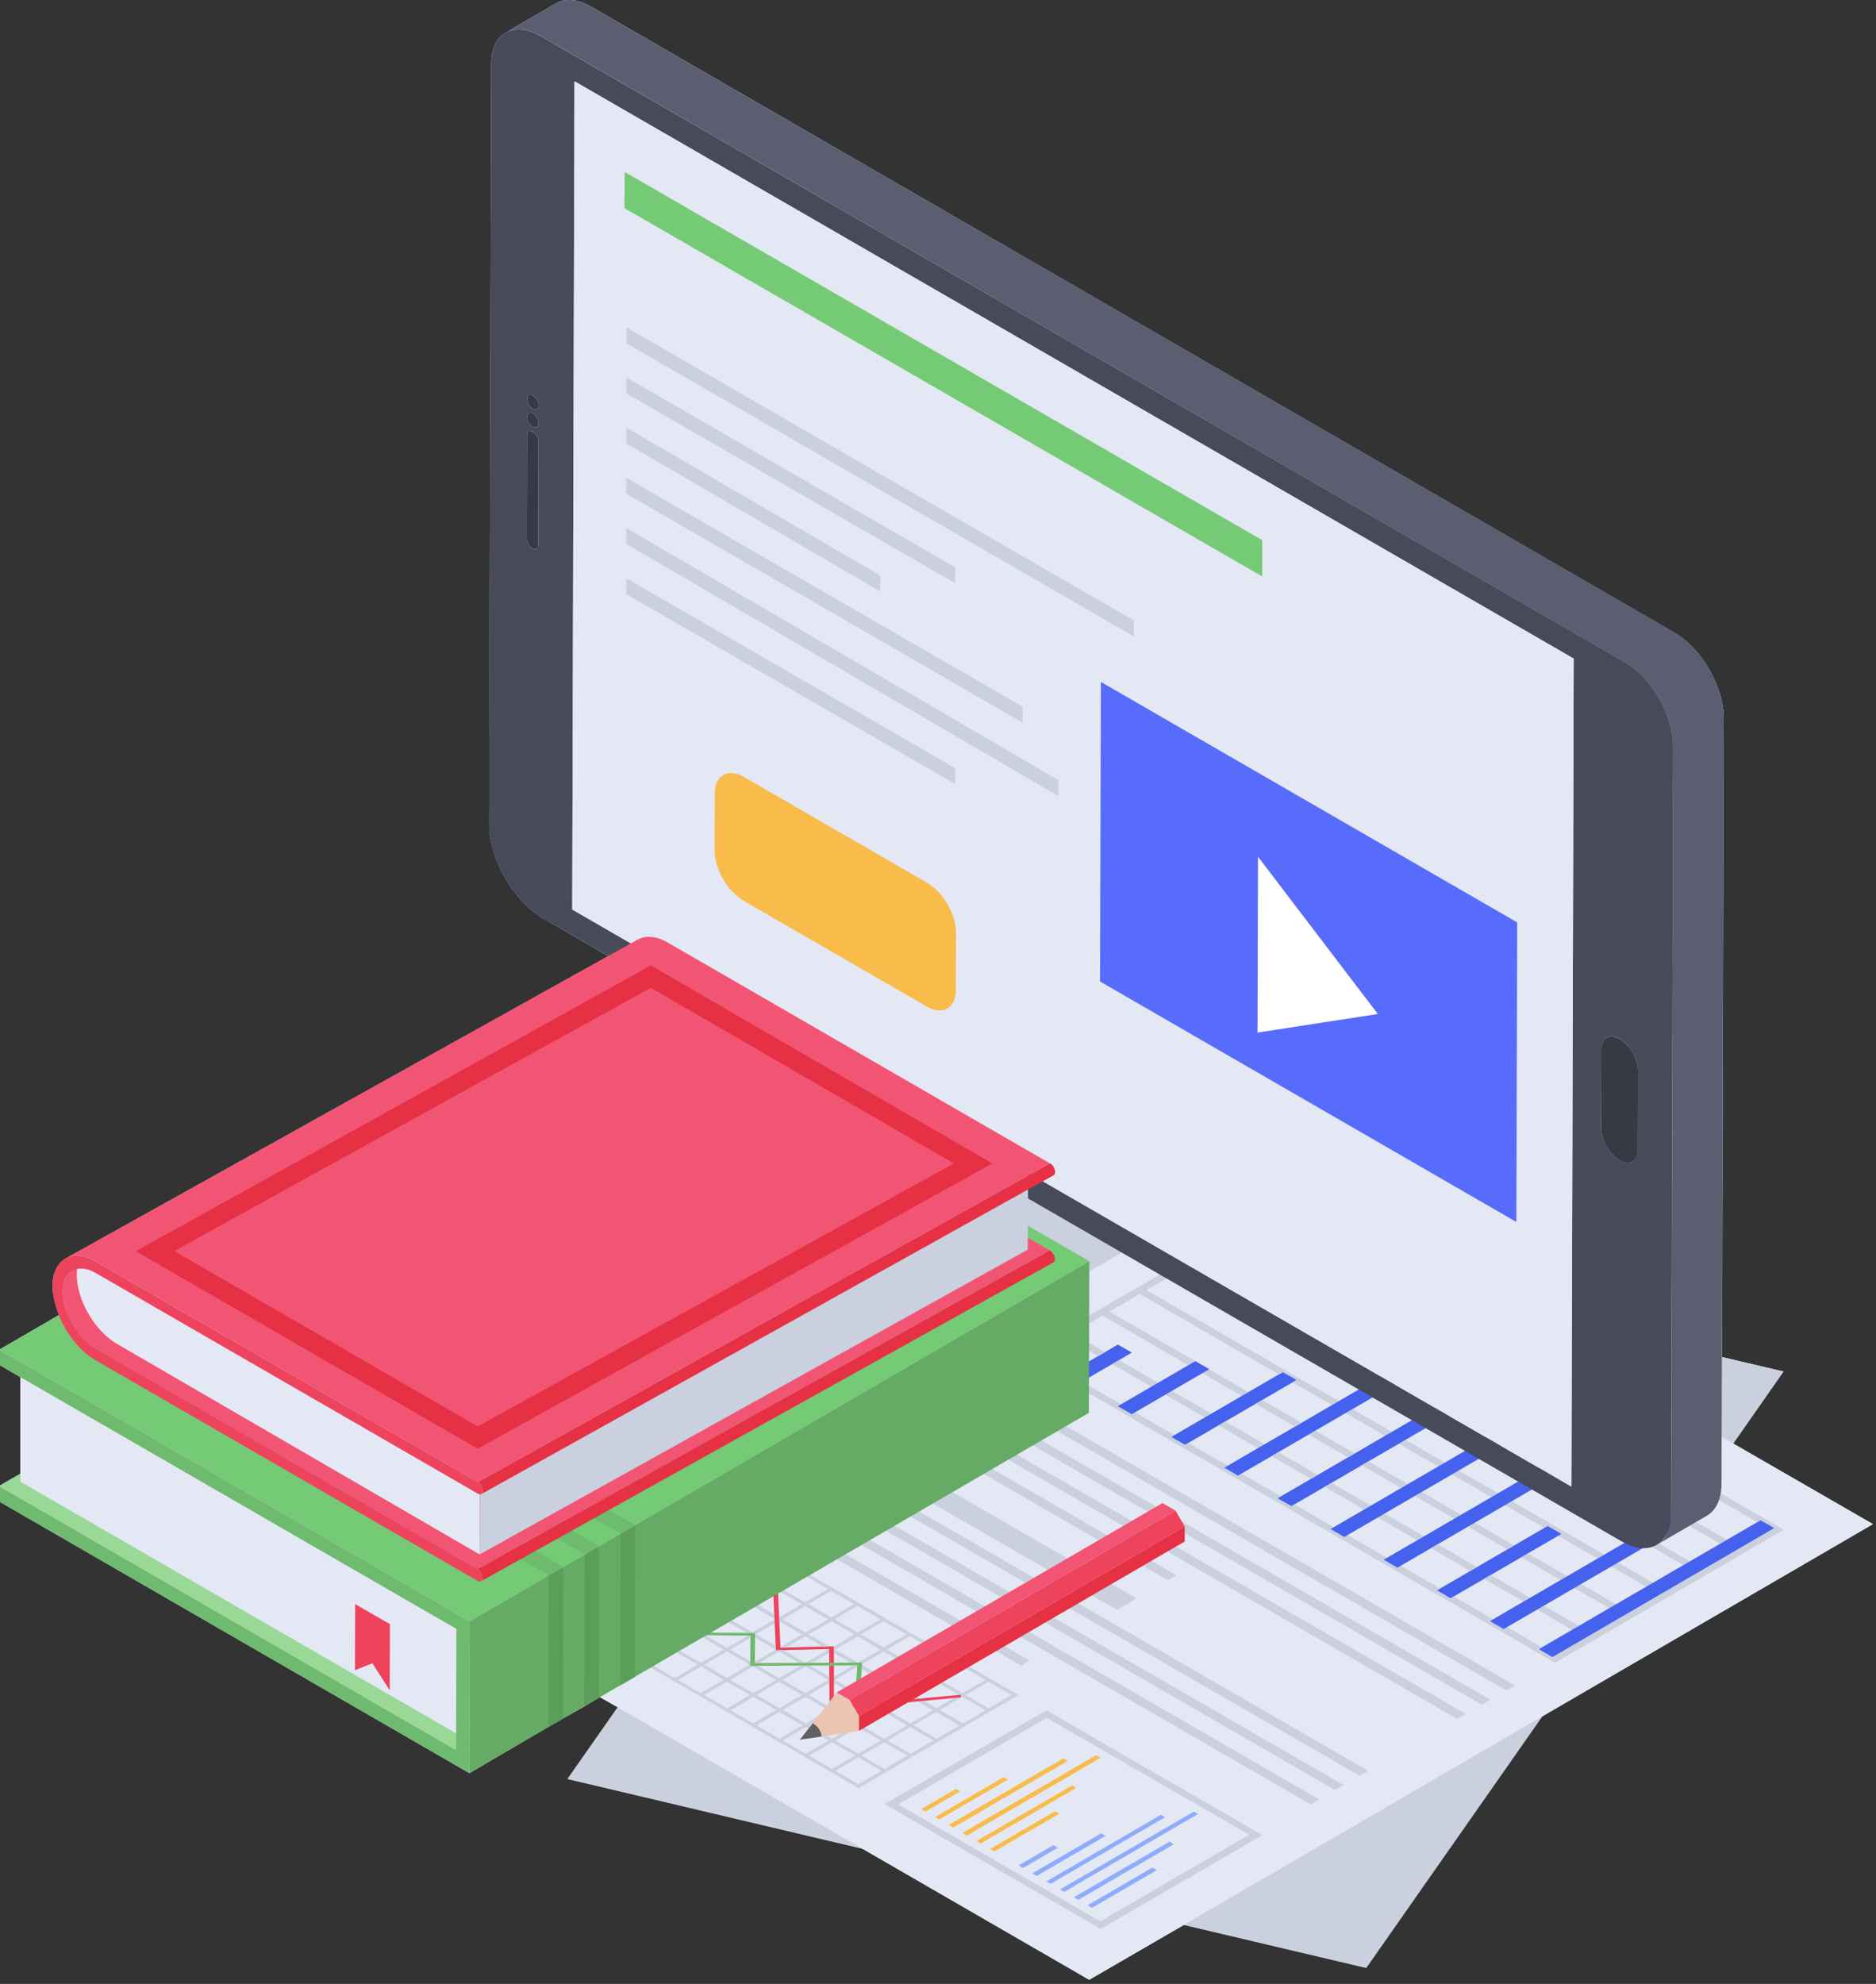 <?xml version="1.0" encoding="UTF-8"?><svg xmlns="http://www.w3.org/2000/svg" xmlns:xlink="http://www.w3.org/1999/xlink" height="48.1" preserveAspectRatio="xMidYMid meet" version="1.0" viewBox="2.3 1.0 45.5 48.1" width="45.5" zoomAndPan="magnify"><rect x="2.3" y="1.0" width="45.5" height="48.1" fill="#333333" stroke="none"/><g><g><g><path d="M47.725,37.951l-8.02,4.66l-4.27,6.1l-4.42-1.04 l-2.3,1.33l-5.5-3.18l-7.15-1.69l1.22-1.74l-0.43-0.24l-0.03,0.01 l-0.35,0.21l-0.53,0.3l-0.35,0.2L13.685,43.991L2.275,37.401v-0.37 l0.52-0.3v-2.34l-0.51-0.3v-0.37l1.45-0.84 c-0.09-0.24-0.16-0.48-0.16-0.7c0-0.33,0.13-0.56,0.32-0.67 l13.16-7.33l-1.57-0.91c-0.73-0.42-1.32-1.45-1.32-2.28l0.05-18.44 c0-0.37,0.13-0.63,0.35-0.76l1.22-0.71 c0.22-0.13,0.52-0.11,0.85,0.08l26.28,15.18 c0.66,0.38,1.19,1.31,1.19,2.06l-0.04,15.5l1.49,0.35l-1.22,1.75 L47.725,37.951z" fill="#E4E8F4"/></g><g><g><g><g><path d="M45.557 34.255L35.436 48.713 16.065 44.132 26.186 29.673z" fill="#CAD0DD"/></g><g><path d="M47.727 37.954L28.72 49 13.895 40.441 32.902 29.395z" fill="#E4E8F4"/></g><g><g><path d="M43.172 37.939L43.334 37.844 44.182 38.333 44.02 38.428z" fill="#CAD0DD"/></g><g><path d="M42.279 38.457L42.436 38.366 43.284 38.856 43.127 38.947z" fill="#CAD0DD"/></g><g><path d="M40.482 39.502L40.645 39.407 41.493 39.896 41.33 39.991z" fill="#CAD0DD"/></g><g><path d="M41.381 38.98L41.544 38.885 42.391 39.374 42.228 39.469z" fill="#CAD0DD"/></g><g><path d="M39.584 40.024L39.747 39.929 40.594 40.419 40.432 40.513z" fill="#CAD0DD"/></g><g><path d="M36.616 37.27L36.779 37.175 37.735 37.726 37.572 37.821z" fill="#CAD0DD"/></g><g><path d="M30.564 34.816L30.726 34.721 31.682 35.273 31.519 35.367z" fill="#CAD0DD"/></g><g><g><path d="M29.753 33.795L29.438 33.977 29.275 34.072 28.539 34.499 28.461 34.545 28.122 34.349 28.2 34.304 28.936 33.876 29.099 33.782 29.413 33.599z" fill="#4562EF"/></g><g><path d="M29.275 34.072L29.438 33.977 30.387 34.526 30.225 34.62z" fill="#CAD0DD"/></g><g><path d="M31.462 34.294L31.625 34.199 32.58 34.751 32.417 34.845z" fill="#CAD0DD"/></g><g><path d="M34.938 35.26L35.101 35.165 36.056 35.716 35.893 35.811z" fill="#CAD0DD"/></g><g><path d="M33.75 34.457L33.649 34.516 32.914 34.943 32.751 35.038 32.015 35.465 31.852 35.56 31.117 35.987 31.038 36.033 30.705 35.841 30.783 35.795 31.519 35.367 31.682 35.273 32.417 34.845 32.58 34.751 33.316 34.323 33.417 34.264z" fill="#4562EF"/></g><g><path d="M31.852 35.56L32.015 35.465 32.97 36.017 32.807 36.111z" fill="#CAD0DD"/></g><g><path d="M36.226 36.004L36.389 35.909 37.344 36.46 37.181 36.555z" fill="#CAD0DD"/></g><g><path d="M37.515 36.748L37.678 36.653 38.633 37.204 38.47 37.299z" fill="#CAD0DD"/></g><g><path d="M37.467 35.282L37.282 35.39 37.125 35.482 36.389 35.909 36.226 36.004 35.491 36.431 35.328 36.526 34.592 36.953 34.43 37.048 33.694 37.475 33.615 37.521 33.282 37.328 33.36 37.283 34.096 36.855 34.259 36.761 34.994 36.333 35.157 36.239 35.893 35.811 36.056 35.716 36.791 35.289 36.948 35.198 37.134 35.09z" fill="#4562EF"/></g><g><path d="M34.429 37.048L34.592 36.953 35.547 37.505 35.385 37.599z" fill="#CAD0DD"/></g><g><path d="M35.718 37.792L35.881 37.697 36.836 38.249 36.673 38.343z" fill="#CAD0DD"/></g><g><path d="M38.803 37.492L38.966 37.397 41.21 38.692 41.047 38.787 40.092 38.236 40.171 38.19 39.837 37.997 39.758 38.043z" fill="#CAD0DD"/></g><g><path d="M40.171 38.19L40.092 38.236 39.357 38.663 39.194 38.758 38.458 39.185 38.295 39.28 37.56 39.707 37.481 39.753 37.148 39.56 37.226 39.515 37.962 39.087 38.124 38.993 38.86 38.565 39.023 38.47 39.759 38.043 39.837 37.997z" fill="#4562EF"/></g><g><path d="M39.194 38.758L39.357 38.663 40.312 39.214 40.149 39.309z" fill="#CAD0DD"/></g><g><path d="M38.295 39.28L38.458 39.185 39.413 39.737 39.25 39.831z" fill="#CAD0DD"/></g><g><path d="M45.336 38.049L39.951 41.179 39.617 40.986 39.696 40.941 40.432 40.513 40.594 40.419 41.33 39.991 41.493 39.896 42.228 39.469 42.391 39.374 43.127 38.947 43.284 38.856 44.02 38.428 44.182 38.333 44.918 37.906 45.002 37.857z" fill="#4562EF"/></g><g><path d="M45.478,38.04l-12.765-7.374l-0.08-0.045l-5.55,3.222 l0.08,0.044l12.765,7.374l0.089,0.053l5.541-3.222L45.478,38.04z M39.955,41.182l-0.336-0.195l0.08-0.044l-0.85-0.496l-0.08,0.053 l-0.336-0.195l0.08-0.044l-0.956-0.558l-0.071,0.053l-0.336-0.195l0.08-0.044 l-0.956-0.558l-0.08,0.045l-0.336-0.186l0.08-0.045l-0.956-0.558 l-0.08,0.045l-0.328-0.186l0.08-0.044l-0.956-0.558l-0.08,0.044 l-0.336-0.186l0.08-0.053l-0.956-0.549l-0.08,0.045l-0.328-0.186 l0.071-0.053l-0.947-0.549l-0.08,0.044l-0.336-0.186l0.08-0.053 L29.828,35.243l-0.08,0.044l-0.336-0.195L29.492,35.048l-0.956-0.548l-0.071,0.044 l-0.345-0.195l0.08-0.044l-0.788-0.46l0.735-0.425l0.788,0.46l0.168-0.098 l-0.797-0.46l0.735-0.425l2.08,1.204l0.168-0.098l-2.08-1.204l0.735-0.425 l3.373,1.948l0.097-0.053l0.336,0.186l-0.097,0.062l0.956,0.549l0.159-0.097 l-4.665-2.691l0.735-0.425l4.665,2.691l0.159-0.089l-4.665-2.691l0.735-0.434 l4.665,2.7l0.159-0.097l-4.656-2.691l0.735-0.425l12.287,7.09l0.08-0.053 l0.336,0.195L39.955,41.182z" fill="#CAD0DD"/></g><g><path d="M36.729 34.219L36.892 34.124 39.135 35.42 38.973 35.514z" fill="#CAD0DD"/></g><g><path d="M34.039 35.782L34.202 35.687 35.157 36.239 34.994 36.333z" fill="#CAD0DD"/></g><g><path d="M37.257 33.912L36.892 34.124 36.729 34.219 35.993 34.646 35.836 34.738 35.101 35.165 34.938 35.26 34.202 35.687 34.039 35.782 33.304 36.209 33.141 36.304 32.405 36.731 32.327 36.777 31.993 36.585 32.072 36.539 32.807 36.111 32.97 36.017 33.706 35.589 33.869 35.495 34.604 35.067 34.767 34.972 35.503 34.545 35.66 34.454 36.395 34.026 36.558 33.932 36.923 33.719z" fill="#4562EF"/></g><g><path d="M35.836 34.738L35.993 34.646 36.948 35.198 36.791 35.289z" fill="#CAD0DD"/></g><g><path d="M31.631 34.196L31.625 34.199 31.462 34.294 30.726 34.721 30.564 34.816 29.828 35.243 29.749 35.289 29.41 35.093 29.489 35.048 30.225 34.62 30.387 34.526 31.123 34.098 31.286 34.003 31.291 34z" fill="#4562EF"/></g><g><path d="M32.751 35.038L32.914 34.943 33.869 35.495 33.706 35.589z" fill="#CAD0DD"/></g><g><path d="M37.125 35.482L37.282 35.39 38.237 35.942 38.08 36.033z" fill="#CAD0DD"/></g><g><path d="M38.413 36.226L38.57 36.134 39.525 36.686 39.368 36.777z" fill="#CAD0DD"/></g><g><path d="M33.141 36.304L33.304 36.209 34.259 36.761 34.096 36.855z" fill="#CAD0DD"/></g><g><path d="M35.328 36.526L35.491 36.431 36.446 36.982 36.283 37.077z" fill="#CAD0DD"/></g><g><path d="M39.306 35.707L39.469 35.612 43.001 37.652 42.838 37.746z" fill="#CAD0DD"/></g><g><path d="M39.702 36.97L39.859 36.878 42.103 38.174 41.945 38.265z" fill="#CAD0DD"/></g><g><path d="M39.705 35.475L39.469 35.612 39.306 35.707 38.57 36.134 38.413 36.226 37.678 36.653 37.515 36.748 36.779 37.175 36.616 37.27 35.881 37.697 35.718 37.792 34.982 38.219 34.904 38.265 34.57 38.072 34.649 38.027 35.385 37.599 35.547 37.505 36.283 37.077 36.446 36.982 37.181 36.555 37.344 36.46 38.08 36.033 38.237 35.942 38.973 35.514 39.135 35.42 39.371 35.282z" fill="#4562EF"/></g><g><path d="M37.905 38.014L38.068 37.919 39.023 38.47 38.86 38.565z" fill="#CAD0DD"/></g><g><path d="M40.044 36.77L39.859 36.878 39.702 36.97 38.966 37.397 38.803 37.492 38.068 37.919 37.905 38.014 37.169 38.441 37.007 38.536 36.271 38.963 36.192 39.009 35.859 38.816 35.938 38.771 36.673 38.343 36.836 38.249 37.572 37.821 37.735 37.726 38.47 37.299 38.633 37.204 39.368 36.777 39.525 36.686 39.711 36.578z" fill="#4562EF"/></g><g><path d="M37.007 38.536L37.169 38.441 38.124 38.993 37.962 39.087z" fill="#CAD0DD"/></g><g><path d="M30.831 39.192L30.623 39.312 24.135 35.566 24.343 35.446z" fill="#CAD0DD"/></g><g><path d="M29.865 39.753L29.388 40.03 22.9 36.284 23.377 36.007z" fill="#CAD0DD"/></g><g><path d="M43.688 37.638L43.334 37.844 43.172 37.939 42.436 38.366 42.279 38.457 41.544 38.885 41.381 38.98 40.645 39.407 40.482 39.502 39.747 39.929 39.584 40.024 38.848 40.451 38.77 40.497 38.436 40.304 38.515 40.259 39.25 39.831 39.413 39.737 40.149 39.309 40.312 39.214 41.047 38.787 41.21 38.692 41.945 38.265 42.103 38.174 42.838 37.746 43.001 37.652 43.355 37.446z" fill="#4562EF"/></g><g><path d="M22.526 40.915L22.526 41.077 22.526 41.313 22.411 41.313 22.409 41.074 22.408 40.983 22.364 40.984 21.302 41.008 21.118 41.013 21.117 40.993 21.113 40.899 21.089 40.368 21.085 40.278 21.084 40.245 21.079 40.145 21.057 39.646 21.053 39.557 20.062 39.557 19.78 39.557 18.789 39.557 18.597 39.557 18.597 39.446 18.593 38.865 18.593 38.833 18.7 38.836 18.701 38.869 18.709 39.446 18.709 39.492 18.788 39.492 19.78 39.492 20.05 39.492 21.053 39.492 21.165 39.492 21.169 39.581 21.197 40.213 21.202 40.313 21.229 40.928 21.23 40.947 21.36 40.944 22.256 40.921 22.417 40.917z" fill="#ED435C"/></g><g><path d="M20.709 41.322L20.607 41.322 20.607 41.29 21.117 40.993 21.118 41.013 21.302 41.008 21.835 41.316 22.385 40.996 22.364 40.984 22.408 40.983 22.409 41.074 21.993 41.316 21.679 41.317 21.197 41.038z" fill="#CAD0DD"/></g><g><path d="M27.271 41.26L27.063 41.381 20.575 37.635 20.783 37.514z" fill="#CAD0DD"/></g><g><path d="M39.042 41.864L38.834 41.985 25.92 34.529 26.128 34.408z" fill="#CAD0DD"/></g><g><path d="M24.986,41.784l-0.204,0.027l-0.407,0.239l-0.23-0.133 l-0.133,0.018l0.283,0.168l-0.23,0.133l0.186-0.018l0.124-0.071 l0.088,0.053l0.142-0.018l-0.15-0.089L24.986,41.784z M24.986,41.784 l-0.204,0.027l-0.407,0.239l-0.23-0.133l-0.133,0.018l0.283,0.168 l-0.23,0.133l0.186-0.018l0.124-0.071l0.088,0.053l0.142-0.018 l-0.15-0.089L24.986,41.784z M24.986,41.784l-0.204,0.027l-0.407,0.239 l-0.23-0.133l-0.133,0.018l0.283,0.168l-0.23,0.133l0.186-0.018 l0.124-0.071l0.088,0.053l0.142-0.018l-0.15-0.089L24.986,41.784z M24.986,41.784l-0.204,0.027l-0.407,0.239l-0.23-0.133l-0.133,0.018 l0.283,0.168l-0.23,0.133l0.186-0.018l0.124-0.071l0.088,0.053 l0.142-0.018l-0.15-0.089L24.986,41.784z M24.986,41.784l-0.204,0.027 l-0.407,0.239l-0.23-0.133l-0.133,0.018l0.283,0.168l-0.23,0.133 l0.186-0.018l0.124-0.071l0.088,0.053l0.142-0.018l-0.15-0.089 L24.986,41.784z M26.358,41.731l-0.08-0.053l-0.558-0.319l-0.08-0.045 l-0.558-0.319l-0.08-0.053l-0.558-0.319l-0.08-0.045l-0.558-0.319 l-0.08-0.053l-0.558-0.319l-0.08-0.045l-0.549-0.319l-0.08-0.044 l-0.558-0.328l-0.08-0.044l-0.567-0.328l-0.08-0.045l-0.549-0.319 l-0.08-0.044l-0.637-0.372l-0.637,0.372l-0.08,0.044l-0.549,0.319 l-0.08,0.053l-0.558,0.319l-0.071,0.044l-0.558,0.328l-0.08,0.044 l-0.567,0.328h0.159l0.487-0.284l0.496,0.284h0.195l-0.009,0.115 l0.513,0.292l-0.513,0.301l-0.018,0.009h0.142l0.46-0.266l0.478,0.274 h0.159l-0.558-0.319l0.558-0.328l0.558,0.328l-0.549,0.319h0.15 l0.478-0.274l0.496,0.284h0.195v0.115l0.505,0.292l-0.009-0.098l-0.469-0.274 l0.451-0.257l-0.009-0.089l-0.522,0.301l-0.558-0.319l0.549-0.319 l0.531,0.301v-0.097l-0.443-0.257l0.416-0.239v-0.097l-0.496,0.292 l-0.496-0.292h-0.283l-0.496,0.292l-0.496-0.292H18.595v-0.106l-0.505-0.292 l0.505-0.292V38.837h0.106v0.035l0.505,0.284l-0.496,0.292v0.044h0.08 l0.496-0.283l0.496,0.283h0.266l0.505-0.292l0.505,0.292h0.106l0.009,0.089 l0.018-0.009l0.558,0.319l-0.549,0.319l0.009,0.106l0.54,0.31l-0.513,0.301 v0.018h0.124l0.469-0.274l0.434,0.257l0.159-0.009l-0.513-0.292 l0.558-0.319l0.558,0.319l-0.496,0.292v0.159l0.407,0.239l0.168-0.009 l-0.549-0.309l0.549-0.328l0.549,0.328l-0.54,0.309h0.097v0.035 l0.522-0.301l0.567,0.319l-0.558,0.319l-0.531-0.31l-0.009,0.097 l0.46,0.266l-0.478,0.274l0.221-0.035l0.336-0.195l0.186,0.115l0.133-0.026 l-0.239-0.133l0.549-0.328l0.558,0.319h0.035l0.027,0.062l0.027-0.009 l0.549,0.319l0.035-0.009l0.018,0.062l0.027-0.009l0.558,0.328 l-0.549,0.319l-0.558-0.328l0.522-0.31l-0.177,0.018l-0.425,0.248 l-0.31-0.177l-0.142,0.018l0.372,0.213l-0.558,0.319l-0.549-0.319 l0.292-0.169l-0.186,0.018l-0.186,0.106l-0.133-0.08l-0.142,0.009 l0.195,0.115L23.109,42.785l-0.558-0.319l0.044-0.027l-0.177,0.018v-0.071 l-0.505-0.292l0.505-0.292l-0.009-0.151l-0.46-0.265h-0.23l-0.522,0.301 l-0.513-0.301h-0.186v-0.106l-0.487-0.283l0.487-0.284v-0.053h-0.062 l-0.505,0.292l-0.522-0.301l-0.23-0.009l-0.522,0.301l-0.531-0.301 l-0.204-0.009l-0.531,0.31l-0.558-0.319l0.558-0.319l0.531,0.31 l0.009-0.089l-0.46-0.265l0.487-0.284v-0.053h-0.071l-0.496,0.292 l-0.513-0.301h-0.142v-0.062l-0.062,0.035l-0.637,0.372l0.637,0.363 l0.08,0.044l0.558,0.328l0.08,0.044l0.558,0.319l0.08,0.044 l0.558,0.328l0.08,0.044l0.558,0.319l0.08,0.045l0.558,0.328 l0.08,0.044l0.549,0.319l0.08,0.045l0.558,0.327l0.08,0.045l0.567,0.319 l0.071,0.053l0.558,0.319l0.08,0.045l0.637,0.372l0.637-0.372 l0.08-0.045l0.549-0.319l0.08-0.053l0.558-0.319l0.071-0.045 l0.558-0.319l0.08-0.053l0.549-0.319l0.08-0.044l0.637-0.372 L26.358,41.731z M19.914,39.571l0.558,0.319l-0.549,0.319l-0.558-0.319 L19.914,39.571z M18.657,39.571l0.549,0.319l-0.558,0.328l-0.549-0.328 L18.657,39.571z M18.577,39.527l-0.558,0.319l-0.558-0.319l0.549-0.328 L18.577,39.527z M16.196,40.262l0.558-0.328l0.558,0.328l-0.558,0.319 L16.196,40.262z M23.747,42.51l0.549,0.319l-0.549,0.328l-0.558-0.319 L23.747,42.51z M23.667,43.2l-0.549,0.319l-0.558-0.319l0.549-0.319 L23.667,43.2z M22.472,42.51l0.558,0.328l-0.549,0.319l-0.558-0.328 L22.472,42.51z M22.392,42.466l-0.549,0.319l-0.558-0.328l0.549-0.319 L22.392,42.466z M21.835,41.404l0.558,0.328l-0.558,0.319l-0.558-0.319 L21.835,41.404z M21.755,42.094l-0.549,0.319l-0.558-0.319l0.549-0.319 L21.755,42.094z M20.56,41.404l0.558,0.328l-0.549,0.319l-0.558-0.319 L20.56,41.404z M20.48,41.36l-0.549,0.319l-0.549-0.319l0.549-0.319 L20.48,41.36z M19.294,40.669l0.558,0.328l-0.549,0.319l-0.567-0.319 L19.294,40.669z M17.471,40.996l0.549-0.328l0.567,0.328l-0.558,0.319 L17.471,40.996z M18.108,41.36l0.558-0.319l0.558,0.319l-0.558,0.327 L18.108,41.36z M19.294,42.05l-0.549-0.319l0.558-0.328l0.549,0.328 L19.294,42.05z M19.374,42.094l0.558-0.319l0.558,0.319l-0.549,0.328 L19.374,42.094z M20.02,42.466l0.549-0.328l0.558,0.319l-0.558,0.328 L20.02,42.466z M20.648,42.829l0.558-0.319l0.558,0.319l-0.558,0.328 L20.648,42.829z M21.286,43.2l0.558-0.327l0.558,0.327l-0.558,0.319 L21.286,43.2z M21.923,43.563l0.558-0.319l0.558,0.319l-0.558,0.328 L21.923,43.563z M23.118,44.254l-0.558-0.319l0.558-0.328l0.558,0.328 L23.118,44.254z M23.755,43.891l-0.558-0.328l0.549-0.319l0.558,0.319 L23.755,43.891z M24.384,43.519l-0.558-0.319l0.549-0.327l0.567,0.327 L24.384,43.519z M25.012,43.156l-0.558-0.328l0.549-0.319l0.566,0.328 L25.012,43.156z M19.914,38.102l0.558,0.319l-0.558,0.328l-0.558-0.328 L19.914,38.102z M18.728,38.783l0.549-0.319l0.558,0.328l-0.549,0.319 L18.728,38.783z M19.923,39.474l-0.558-0.319l0.549-0.319l0.558,0.319 L19.923,39.474z M19.993,38.792l0.558-0.328l0.558,0.319l-0.558,0.328 L19.993,38.792z M20.631,39.155l0.558-0.319l0.558,0.319l-0.558,0.328 L20.631,39.155z M21.268,39.527l0.558-0.328l0.558,0.328l-0.558,0.319 L21.268,39.527z M21.835,40.58l-0.558-0.319l0.549-0.319l0.558,0.319 L21.835,40.58z M21.905,39.89l0.558-0.319l0.549,0.319l-0.549,0.328 L21.905,39.89z M22.543,40.262l0.549-0.328l0.567,0.328l-0.558,0.319 L22.543,40.262z M23.18,40.625l0.549-0.319l0.558,0.319l-0.558,0.319 L23.18,40.625z M23.809,40.996l0.558-0.328l0.558,0.328l-0.558,0.319 L23.809,40.996z M24.446,41.36l0.558-0.319l0.558,0.319l-0.549,0.327 L24.446,41.36z M25.083,41.731l0.558-0.328l0.558,0.328l-0.558,0.319 L25.083,41.731z M26.278,42.422l-0.558-0.328l0.558-0.319l0.558,0.319 L26.278,42.422z M24.375,42.05l-0.23-0.133l-0.133,0.018l0.283,0.168 l-0.23,0.133l0.186-0.018l0.124-0.071l0.088,0.053l0.142-0.018 l-0.15-0.089l0.531-0.31l-0.204,0.027L24.375,42.05z M24.986,41.784 l-0.204,0.027l-0.407,0.239l-0.23-0.133l-0.133,0.018l0.283,0.168 l-0.23,0.133l0.186-0.018l0.124-0.071l0.088,0.053l0.142-0.018 l-0.15-0.089L24.986,41.784z M24.986,41.784l-0.204,0.027l-0.407,0.239 l-0.23-0.133l-0.133,0.018l0.283,0.168l-0.23,0.133l0.186-0.018 l0.124-0.071l0.088,0.053l0.142-0.018l-0.15-0.089L24.986,41.784z M24.986,41.784l-0.204,0.027l-0.407,0.239l-0.23-0.133l-0.133,0.018 l0.283,0.168l-0.23,0.133l0.186-0.018l0.124-0.071l0.088,0.053 l0.142-0.018l-0.15-0.089L24.986,41.784z M24.986,41.784l-0.204,0.027 l-0.407,0.239l-0.23-0.133l-0.133,0.018l0.283,0.168l-0.23,0.133 l0.186-0.018l0.124-0.071l0.088,0.053l0.142-0.018l-0.15-0.089 L24.986,41.784z" fill="#CAD0DD"/></g><g><path d="M24.958 41.721L24.986 41.783 24.785 41.815 24.148 41.916 24.016 41.938 23.247 42.06 23.045 42.093 23.05 42.017 23.089 41.412 23.092 41.378 22.989 41.378 22.526 41.38 22.411 41.38 21.95 41.382 21.719 41.383 20.685 41.387 20.494 41.388 20.496 41.278 20.501 40.709 20.502 40.657 20.435 40.656 19.406 40.648 19.178 40.647 18.127 40.639 17.922 40.637 17.923 40.612 17.927 40.523 17.954 39.977 17.957 39.923 17.89 39.922 16.876 39.917 16.74 39.916 16.734 39.854 16.891 39.854 17.877 39.857 18.069 39.857 18.066 39.966 18.045 40.565 18.19 40.573 19.13 40.58 19.29 40.581 19.446 40.583 20.42 40.59 20.614 40.592 20.613 40.701 20.607 41.29 20.607 41.322 20.709 41.322 21.679 41.317 21.993 41.315 22.411 41.313 22.526 41.313 22.93 41.311 23.098 41.31 23.209 41.309 23.207 41.343 23.206 41.372 23.2 41.467 23.168 42.008 23.402 41.97 23.926 41.886 24.059 41.865 24.923 41.726z" fill="#6EBA6E"/></g><g><path d="M38.447 42.21L38.239 42.331 25.325 34.875 25.533 34.754z" fill="#CAD0DD"/></g><g><path d="M23.028 42.096L22.527 41.807 22.527 41.647 22.989 41.378 23.092 41.378 23.089 41.412 22.547 41.727 23.05 42.017 23.045 42.093 23.247 42.06 23.186 42.096 23.516 42.286 23.38 42.299 23.107 42.141 22.73 42.361 22.542 42.378z" fill="#CAD0DD"/></g><g><path d="M25.596 42.089L25.614 42.151 25.439 42.168 24.704 42.238 24.559 42.251 24.119 42.293 23.93 42.311 23.611 42.342 23.476 42.354 22.597 42.438 22.421 42.455 22.421 42.389 22.415 41.804 22.414 41.65 22.411 41.38 22.526 41.38 22.527 41.647 22.527 41.807 22.528 42.38 22.542 42.378 22.73 42.361 23.38 42.299 23.516 42.286 24.062 42.234 24.251 42.217 24.464 42.196 24.609 42.183 25.558 42.093z" fill="#ED435C"/></g><g><path d="M37.852 42.556L37.644 42.677 24.73 35.221 24.938 35.1z" fill="#CAD0DD"/></g><g><path d="M35.482 43.933L35.274 44.054 22.36 36.598 22.568 36.477z" fill="#CAD0DD"/></g><g><path d="M34.887 44.279L34.679 44.399 21.765 36.944 21.973 36.823z" fill="#CAD0DD"/></g><g><path d="M34.292 44.625L34.084 44.745 21.17 37.289 21.378 37.169z" fill="#CAD0DD"/></g><g><path d="M25.587 44.432L24.745 44.922 24.643 44.863 25.485 44.373z" fill="#F9BB4A"/></g><g><path d="M26.746 44.145L25.079 45.114 24.977 45.055 26.644 44.086z" fill="#F9BB4A"/></g><g><path d="M28.996 43.616L25.751 45.502 25.644 45.44 28.889 43.554z" fill="#F9BB4A"/></g><g><path d="M27.955 45.799L27.113 46.289 27.006 46.227 27.848 45.737z" fill="#8FACFC"/></g><g><path d="M29.114 45.512L27.447 46.481 27.339 46.419 29.007 45.45z" fill="#8FACFC"/></g><g><path d="M27.677,42.466l-3.921,2.275l5.24,3.027l3.921-2.275 L27.677,42.466z M28.987,47.582l-4.904-2.833l3.603-2.098l4.913,2.832 L28.987,47.582z" fill="#CAD0DD"/></g><g><path d="M28.197 43.695L25.418 45.31 25.31 45.248 28.09 43.633z" fill="#F9BB4A"/></g><g><path d="M28.403 44.347L26.085 45.695 25.983 45.636 28.302 44.289z" fill="#F9BB4A"/></g><g><path d="M27.99 44.974L26.418 45.887 26.316 45.829 27.889 44.915z" fill="#F9BB4A"/></g><g><path d="M30.56 45.058L27.78 46.674 27.678 46.615 30.458 45z" fill="#8FACFC"/></g><g><path d="M31.359 44.98L28.114 46.866 28.012 46.808 31.257 44.922z" fill="#8FACFC"/></g><g><path d="M30.771 45.714L28.453 47.062 28.345 47 30.664 45.652z" fill="#8FACFC"/></g><g><path d="M30.358 46.341L28.786 47.255 28.679 47.193 30.251 46.279z" fill="#8FACFC"/></g></g></g></g><g><g><path d="M15.221,11.466c0.077,0.045,0.144,0.153,0.143,0.242 l-0.007,2.503c-0,0.089-0.067,0.127-0.144,0.082 c-0.077-0.045-0.138-0.156-0.138-0.245l0.007-2.503 C15.083,11.456,15.144,11.421,15.221,11.466z" fill="#363A44"/></g><g><path d="M15.222,11.021c0.077,0.045,0.144,0.159,0.143,0.248 c-0,0.089-0.067,0.12-0.144,0.076c-0.077-0.045-0.138-0.149-0.138-0.238 C15.084,11.018,15.145,10.976,15.222,11.021z" fill="#363A44"/></g><g><path d="M15.224,10.589c0.077,0.045,0.144,0.153,0.143,0.242 c-0,0.089-0.067,0.127-0.144,0.082s-0.138-0.156-0.138-0.245 C15.085,10.58,15.146,10.545,15.224,10.589z" fill="#363A44"/></g><g><path d="M41.586,26.191c0.249,0.144,0.447,0.487,0.446,0.773 l-0.005,1.912c-0.001,0.279-0.2,0.4-0.449,0.256 c-0.243-0.14-0.447-0.494-0.446-0.773l0.005-1.912 C41.137,26.161,41.343,26.051,41.586,26.191z" fill="#363A44"/></g><g><path d="M44.105,18.4l-0.052,18.572c0,0.381-0.139,0.649-0.346,0.771 l-1.221,0.71c0.216-0.121,0.346-0.389,0.346-0.77l0.052-18.572 c0-0.753-0.528-1.68-1.186-2.061L15.411,1.871 c-0.329-0.19-0.632-0.208-0.848-0.078l1.221-0.71 c0.216-0.13,0.519-0.113,0.848,0.078l26.287,15.178 C43.577,16.72,44.105,17.647,44.105,18.4z" fill="#5B5E71"/></g><g><path d="M41.696,17.047L15.412,1.875 c-0.657-0.383-1.196-0.07-1.196,0.68l-0.055,18.432 c0,0.837,0.594,1.861,1.322,2.284L41.633,38.372 c0.665,0.383,1.196,0.071,1.196-0.688l0.055-18.573 C42.884,18.353,42.36,17.43,41.696,17.047z M15.358,14.208 c0,0.094-0.07,0.133-0.141,0.086c-0.078-0.047-0.141-0.156-0.141-0.242 l0.008-2.51c0-0.086,0.063-0.118,0.141-0.078 c0.07,0.047,0.141,0.156,0.141,0.242L15.358,14.208z M15.225,11.346 c-0.078-0.047-0.141-0.149-0.141-0.242c0-0.086,0.063-0.125,0.141-0.078 c0.078,0.039,0.141,0.157,0.141,0.242 C15.365,11.361,15.303,11.392,15.225,11.346z M15.225,10.916 c-0.078-0.047-0.141-0.156-0.141-0.25c0-0.086,0.063-0.118,0.141-0.078 c0.078,0.047,0.141,0.156,0.141,0.242 C15.365,10.924,15.303,10.955,15.225,10.916z M40.413,37.043L16.179,23.052 l0.055-20.082L40.468,16.968L40.413,37.043z M42.024,28.878 c0,0.273-0.196,0.399-0.446,0.25c-0.242-0.133-0.446-0.493-0.446-0.766 l0.008-1.916c0-0.281,0.203-0.399,0.446-0.258 c0.25,0.149,0.446,0.493,0.446,0.774L42.024,28.878z" fill="#474B59"/></g><g><path d="M16.233 2.971L16.179 23.052 40.413 37.043 40.468 16.968z" fill="#E4E8F4"/></g></g><g><g><g><g><g><path d="M2.274 37.032L17.302 28.299 28.389 34.7 13.362 43.433z" fill="#9AD898"/></g><g><path d="M2.793 33.965L2.793 36.923 13.832 43.297 13.845 40.339z" fill="#E4E8F4"/></g><g><g><path d="M13.693 40.31L28.72 31.578 28.709 35.255 13.682 43.988z" fill="#65AA65"/></g></g><g><g><path d="M2.284 33.724L17.311 24.991 28.72 31.578 13.693 40.31z" fill="#75CA75"/></g></g><g><g><path d="M13.693 40.31L13.682 43.988 2.273 37.401 2.274 37.032 13.362 43.433 13.37 40.494 2.283 34.093 2.284 33.724z" fill="#6EBA6E"/></g></g></g></g><g><g><g><path d="M15.609 39.197L15.96 38.994 15.949 42.671 15.599 42.875z" fill="#5A9E5A"/></g></g><g><path d="M4.201 32.61L4.551 32.407 15.96 38.994 15.609 39.197z" fill="#6EBA6E"/></g></g><g><g><g><path d="M16.482 38.691L16.832 38.488 16.822 42.165 16.471 42.369z" fill="#5A9E5A"/></g></g><g><path d="M5.073 32.104L5.423 31.901 16.832 38.488 16.482 38.691z" fill="#6EBA6E"/></g></g><g><g><g><path d="M17.354 38.185L17.704 37.981 17.694 41.659 17.343 41.863z" fill="#5A9E5A"/></g></g><g><path d="M5.945 31.598L6.296 31.395 17.704 37.981 17.354 38.185z" fill="#6EBA6E"/></g></g><g><path d="M20.556,32.523c-1.565,0.913-4.112,0.913-5.684,0.007 c-1.572-0.913-1.586-2.389-0.021-3.295c1.565-0.913,4.112-0.906,5.684,0 C22.108,30.141,22.121,31.617,20.556,32.523z" fill="#6EBA6E"/></g></g><g><path d="M11.757 40.378L11.752 41.981 11.331 41.328 10.909 41.494 10.914 39.892z" fill="#ED435C"/></g></g><g><g><path d="M27.761,31.316l-13.879,7.733l-9.266-5.351 c-0.439-0.254-0.796-0.874-0.796-1.377c0.005-0.249,0.093-0.43,0.234-0.513 l13.879-7.728c-0.142,0.083-0.229,0.259-0.229,0.513 c-0.005,0.503,0.351,1.123,0.791,1.372L27.761,31.316z" fill="#F25574"/></g><g><g><g><path d="M13.94 36.421L27.235 29.03 27.228 31.297 13.933 38.687z" fill="#CAD0DD"/></g></g></g><g><path d="M13.933,36.44l-8.791-5.103 c-0.54-0.311-0.98-0.059-0.98,0.558c-0.005,0.618,0.435,1.373,0.97,1.685 l8.8,5.107V36.44z" fill="#E4E8F4"/></g><g><path d="M27.849,31.606l-13.88,7.73 c0.022-0.013,0.036-0.04,0.036-0.079c0-0.075-0.055-0.171-0.123-0.21 l13.88-7.73c0.068,0.039,0.123,0.135,0.123,0.21 C27.886,31.566,27.872,31.593,27.849,31.606z" fill="#E63044"/></g><g><g><path d="M27.766,29.207l-13.879,7.728L4.621,31.584 c-0.288-0.166-0.552-0.181-0.737-0.068L17.763,23.782 c0.19-0.107,0.449-0.093,0.737,0.073L27.766,29.207z" fill="#F25574"/></g><g><path d="M13.886,36.124l-8.294-4.789l12.493-6.927l8.283,4.8 L13.886,36.124z M6.526,31.333l7.36,4.25l11.55-6.375l-7.351-4.259 L6.526,31.333z" fill="#E63044"/></g></g><g><path d="M27.857,29.493l-13.88,7.73 c0.021-0.012,0.035-0.039,0.035-0.077c0-0.078-0.055-0.171-0.123-0.21 l13.88-7.73c0.068,0.039,0.123,0.133,0.123,0.21 C27.892,29.454,27.878,29.48,27.857,29.493z" fill="#E63044"/></g><g><path d="M13.889,36.936c0.068,0.039,0.123,0.133,0.123,0.21 c-0,0.078-0.056,0.107-0.124,0.068l-9.267-5.35 c-0.438-0.253-0.798-0.048-0.799,0.458c-0.001,0.503,0.356,1.122,0.794,1.375 l9.267,5.35c0.068,0.039,0.123,0.135,0.123,0.21 c-0,0.078-0.056,0.11-0.124,0.071l-9.267-5.35 c-0.574-0.331-1.039-1.138-1.038-1.797c0.002-0.659,0.471-0.926,1.044-0.595 L13.889,36.936z" fill="#ED435C"/></g></g><g><g><g><g><g><path d="M23.129 42.605L31.034 38.011 31.033 38.374 23.128 42.968z" fill="#E63044"/></g><g><path d="M22.399 39.892H31.542V40.338H22.399z" fill="#ED435C" transform="rotate(149.832 26.97 40.115)"/></g><g><path d="M22.59 42.036L30.495 37.442 30.811 37.624 22.906 42.219z" fill="#F25574"/></g></g></g><g><g><g><path d="M23.129 42.604L23.129 42.968 22.228 43.102 21.701 43.179 22.013 42.781 22.592 42.034 22.909 42.221z" fill="#EBC5B2"/></g></g></g></g><g><path d="M22.228,43.102l-0.527,0.077l0.311-0.398 C22.128,42.844,22.214,42.963,22.228,43.102z" fill="#616161"/></g></g></g><g><path d="M32.913 14.096L17.45 5.169 17.447 6.047 32.913 14.976z" fill="#75CA75"/></g><g><g><path d="M29.804 16.046L29.803 16.432 17.493 9.324 17.494 8.938z" fill="#CAD0DD"/></g><g fill="#CAD0DD"><path d="M25.465 14.754L25.464 15.14 17.489 10.536 17.49 10.15z"/><path d="M23.649 14.952L23.648 15.338 17.489 11.753 17.49 11.367z"/><path d="M27.105 18.136L27.104 18.522 17.489 12.97 17.49 12.585z"/><path d="M27.972 19.915L27.971 20.301 17.489 14.188 17.49 13.802z"/><path d="M25.465 19.623L25.464 20.009 17.489 15.405 17.49 15.019z"/></g></g><g><g><path d="M39.098 23.364L39.077 30.627 28.98 24.797 29.001 17.534z" fill="#576CFB"/></g><g><g><g><path d="M32.811 21.771L35.718 25.585 32.799 26.035z" fill="#FFF"/></g></g></g></g><g><path d="M24.783,22.401c0.39,0.225,0.705,0.771,0.704,1.22l-0.004,1.377 c-0.001,0.448-0.319,0.629-0.709,0.404l-4.437-2.561 c-0.39-0.225-0.705-0.771-0.704-1.22l0.004-1.377 c0.001-0.448,0.319-0.629,0.709-0.404L24.783,22.401z" fill="#F9BB4A"/></g></g></g></g></svg>